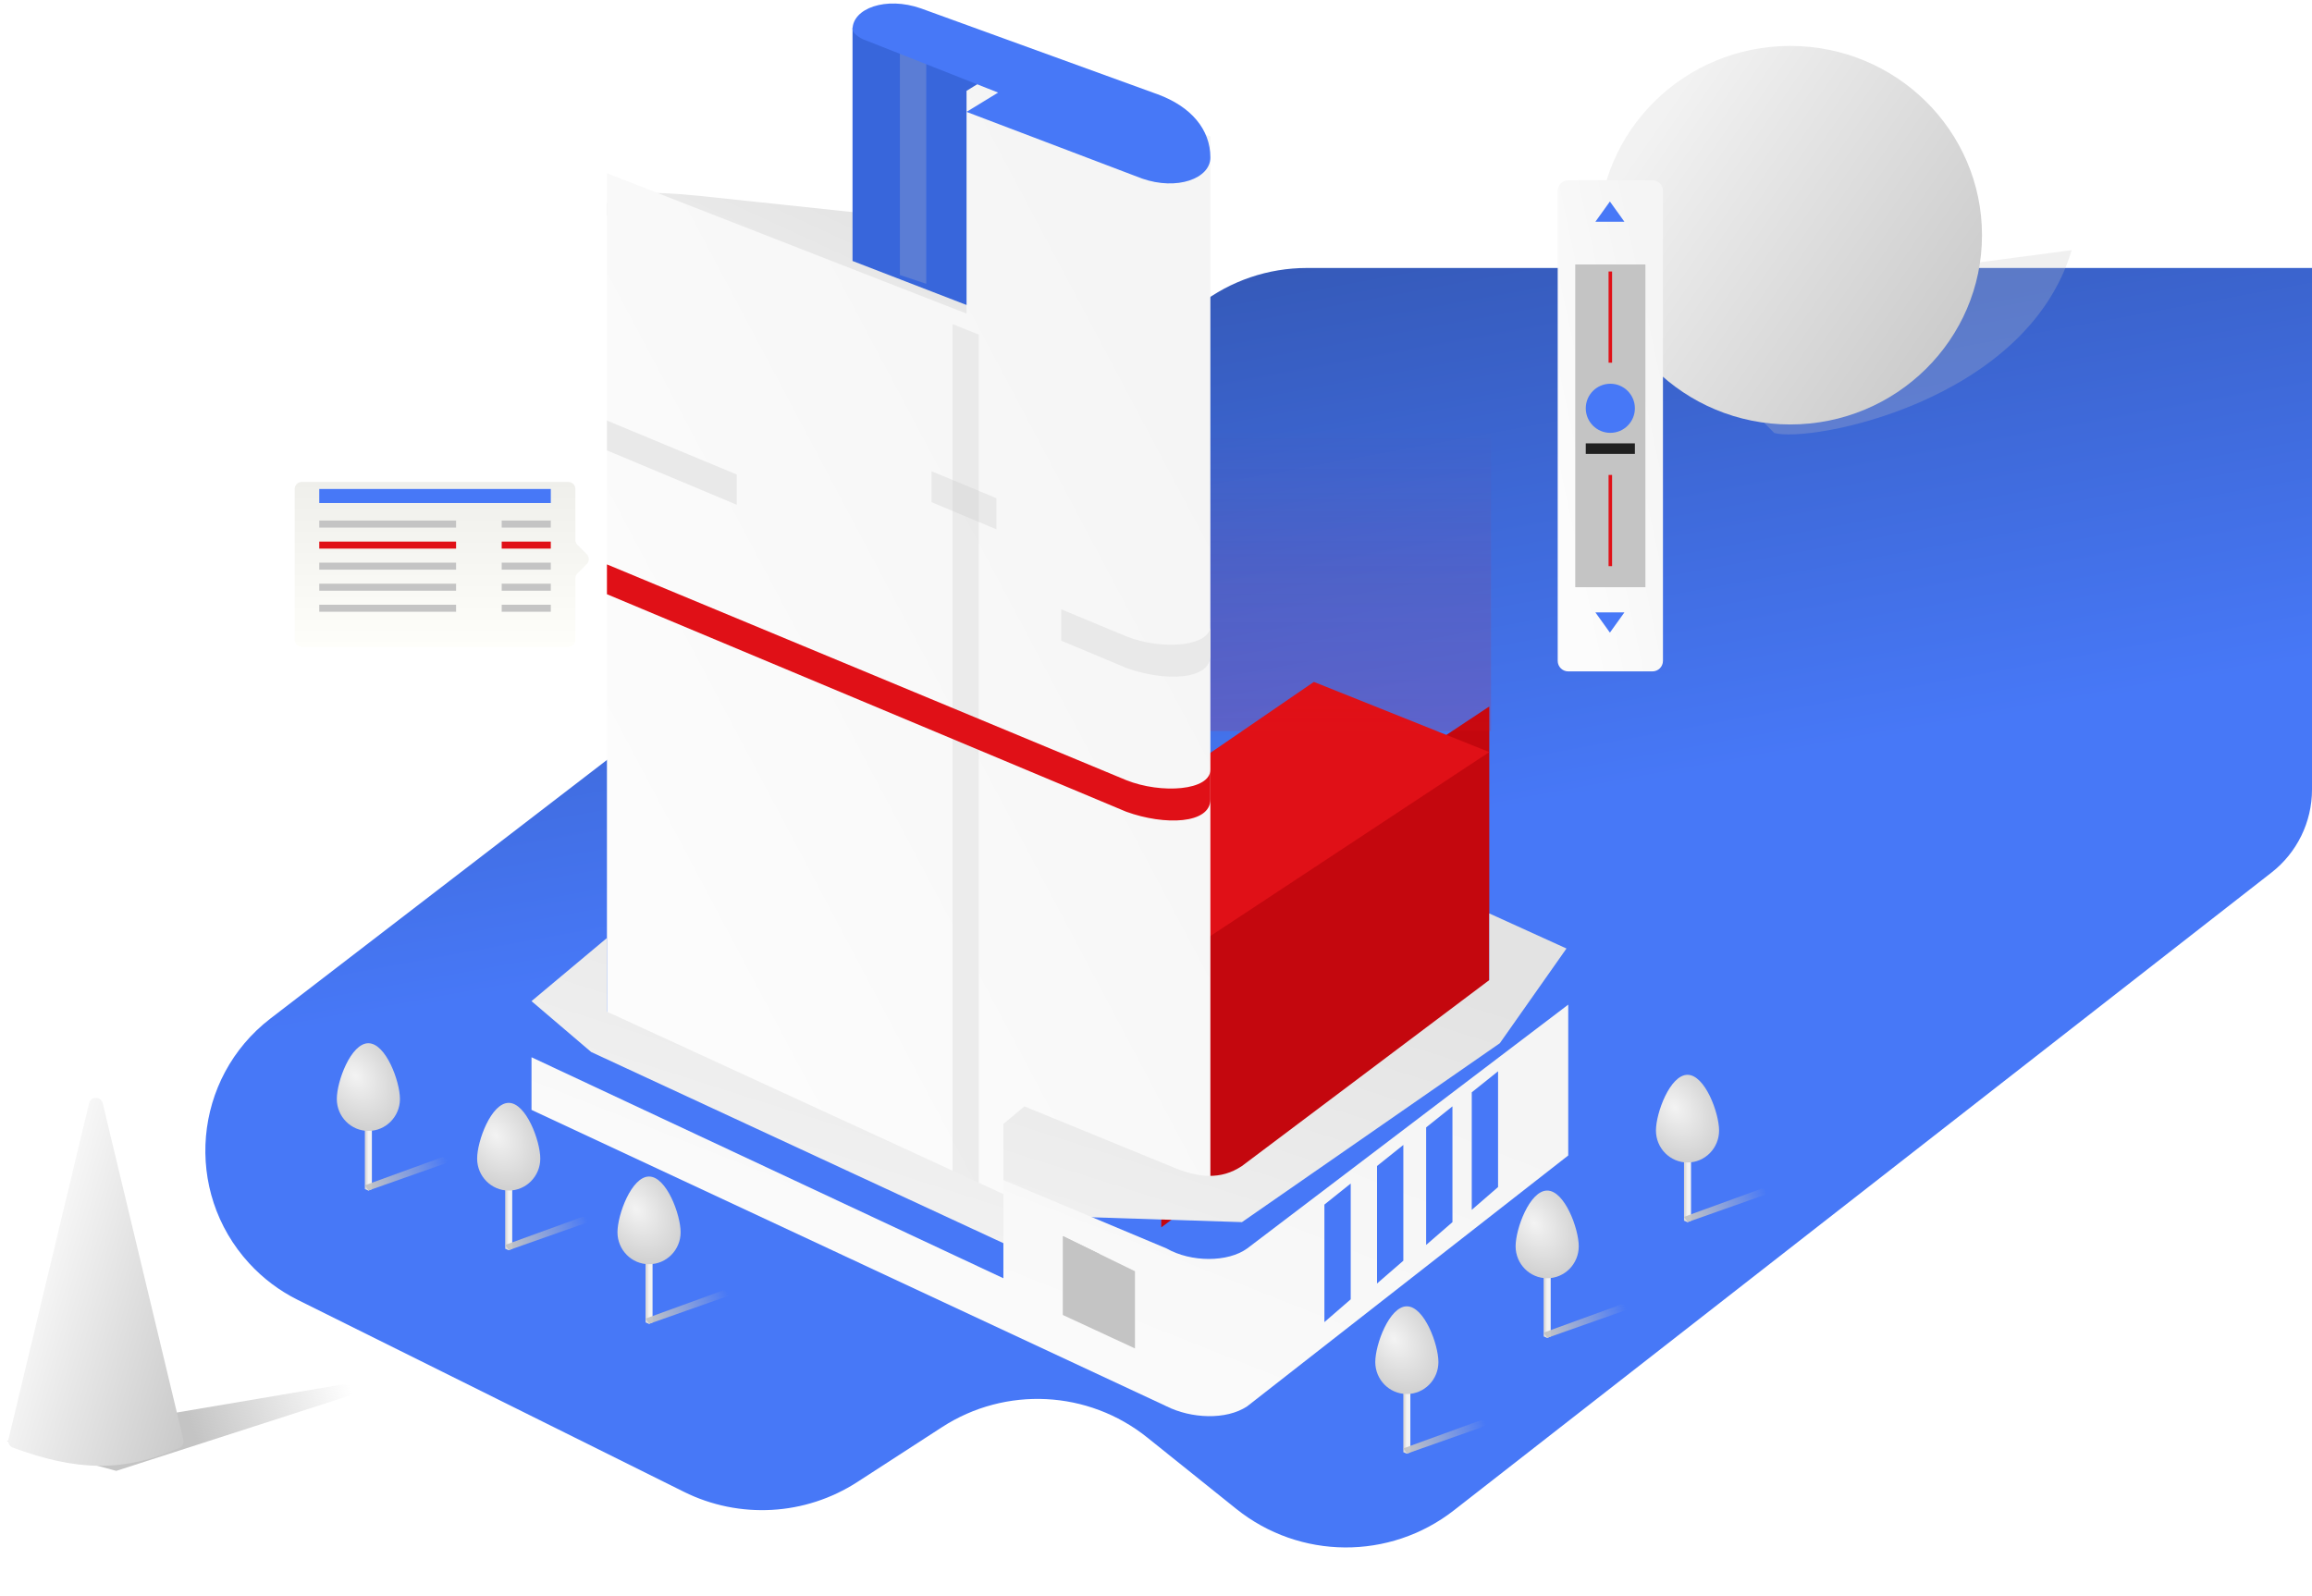 <svg width="659" height="455" viewBox="0 0 659 455" fill="none" xmlns="http://www.w3.org/2000/svg">
<path d="M194.946 425.276L84.904 370.579C79.674 367.98 74.969 364.44 71.023 360.135C52.191 339.59 55 307.324 77.098 290.342L342.026 86.748C350.763 80.033 361.474 76.393 372.493 76.393H659V225.089C659 234.331 654.74 243.058 647.453 248.743L414.414 430.553C396.138 444.812 370.459 444.639 352.376 430.136L326.999 409.784C310.185 396.299 286.622 395.106 268.532 406.824L244.385 422.466C229.559 432.07 210.765 433.138 194.946 425.276Z" fill="url(#paint0_linear)"/>
<g style="mix-blend-mode:multiply">
<path style="mix-blend-mode:multiply" d="M104 318.393H106V338.981L105 339.393L104 338.981V318.393Z" fill="url(#paint1_linear)"/>
<path style="mix-blend-mode:multiply" d="M114 313.283C114 318.314 109.971 322.393 105 322.393C100.029 322.393 96 318.314 96 313.283C96 308.251 100.029 297.393 105 297.393C109.971 297.393 114 308.251 114 313.283Z" fill="url(#paint2_radial)"/>
<g style="mix-blend-mode:darken" filter="url(#filter0_f)">
<path style="mix-blend-mode:darken" d="M130.5 330.393L105 339.393L104 337.893L126 329.893L130.5 330.393Z" fill="url(#paint3_linear)"/>
</g>
</g>
<g style="mix-blend-mode:multiply">
<path style="mix-blend-mode:multiply" d="M144 335.393H146V355.981L145 356.393L144 355.981V335.393Z" fill="url(#paint4_linear)"/>
<path style="mix-blend-mode:multiply" d="M154 330.283C154 335.314 149.971 339.393 145 339.393C140.029 339.393 136 335.314 136 330.283C136 325.251 140.029 314.393 145 314.393C149.971 314.393 154 325.251 154 330.283Z" fill="url(#paint5_radial)"/>
<g style="mix-blend-mode:darken" filter="url(#filter1_f)">
<path style="mix-blend-mode:darken" d="M170.5 347.393L145 356.393L144 354.893L166 346.893L170.5 347.393Z" fill="url(#paint6_linear)"/>
</g>
</g>
<g style="mix-blend-mode:multiply">
<path style="mix-blend-mode:multiply" d="M184 356.393H186V376.981L185 377.393L184 376.981V356.393Z" fill="url(#paint7_linear)"/>
<path style="mix-blend-mode:multiply" d="M194 351.283C194 356.314 189.971 360.393 185 360.393C180.029 360.393 176 356.314 176 351.283C176 346.251 180.029 335.393 185 335.393C189.971 335.393 194 346.251 194 351.283Z" fill="url(#paint8_radial)"/>
<g style="mix-blend-mode:darken" filter="url(#filter2_f)">
<path style="mix-blend-mode:darken" d="M210.5 368.393L185 377.393L184 375.893L206 367.893L210.5 368.393Z" fill="url(#paint9_linear)"/>
</g>
</g>
<g style="mix-blend-mode:multiply">
<path style="mix-blend-mode:multiply" d="M400 393.393H402V413.981L401 414.393L400 413.981V393.393Z" fill="url(#paint10_linear)"/>
<path style="mix-blend-mode:multiply" d="M410 388.283C410 393.314 405.971 397.393 401 397.393C396.029 397.393 392 393.314 392 388.283C392 383.251 396.029 372.393 401 372.393C405.971 372.393 410 383.251 410 388.283Z" fill="url(#paint11_radial)"/>
<g style="mix-blend-mode:darken" filter="url(#filter3_f)">
<path style="mix-blend-mode:darken" d="M426.5 405.393L401 414.393L400 412.893L422 404.893L426.5 405.393Z" fill="url(#paint12_linear)"/>
</g>
</g>
<g style="mix-blend-mode:multiply">
<path style="mix-blend-mode:multiply" d="M440 360.393H442V380.981L441 381.393L440 380.981V360.393Z" fill="url(#paint13_linear)"/>
<path style="mix-blend-mode:multiply" d="M450 355.283C450 360.314 445.971 364.393 441 364.393C436.029 364.393 432 360.314 432 355.283C432 350.251 436.029 339.393 441 339.393C445.971 339.393 450 350.251 450 355.283Z" fill="url(#paint14_radial)"/>
<g style="mix-blend-mode:darken" filter="url(#filter4_f)">
<path style="mix-blend-mode:darken" d="M466.5 372.393L441 381.393L440 379.893L462 371.893L466.5 372.393Z" fill="url(#paint15_linear)"/>
</g>
</g>
<g style="mix-blend-mode:multiply">
<path style="mix-blend-mode:multiply" d="M480 327.393H482V347.981L481 348.393L480 347.981V327.393Z" fill="url(#paint16_linear)"/>
<path style="mix-blend-mode:multiply" d="M490 322.283C490 327.314 485.971 331.393 481 331.393C476.029 331.393 472 327.314 472 322.283C472 317.251 476.029 306.393 481 306.393C485.971 306.393 490 317.251 490 322.283Z" fill="url(#paint17_radial)"/>
<g style="mix-blend-mode:darken" filter="url(#filter5_f)">
<path style="mix-blend-mode:darken" d="M506.5 339.393L481 348.393L480 346.893L502 338.893L506.5 339.393Z" fill="url(#paint18_linear)"/>
</g>
</g>
<g filter="url(#filter6_f)">
<path d="M106.223 395.729L33.132 419.302L2 410.864L97.489 394.693L106.223 395.729Z" fill="url(#paint19_linear)"/>
</g>
<path d="M51.175 412.723C35.011 419.862 21.587 419.279 3.644 412.665C2.702 412.318 2.175 411.317 2.409 410.34L25.387 314.505C25.878 312.46 28.787 312.46 29.277 314.505L52.283 410.458C52.505 411.383 52.045 412.339 51.175 412.723Z" fill="url(#paint20_linear)"/>
<g style="mix-blend-mode:multiply">
<g style="mix-blend-mode:multiply" opacity="0.5" filter="url(#filter7_f)">
<g style="mix-blend-mode:multiply" opacity="0.5">
<path d="M469.804 87.232L505.723 123.425C515.781 126.32 577.563 114.739 590.494 71.308L469.804 87.232Z" fill="#C4C4C4"/>
</g>
</g>
<path style="mix-blend-mode:multiply" d="M510.271 121.003C540.462 121.003 564.936 96.847 564.936 67.048C564.936 37.249 540.462 13.093 510.271 13.093C480.08 13.093 455.605 37.249 455.605 67.048C455.605 96.847 480.08 121.003 510.271 121.003Z" fill="url(#paint21_linear)"/>
</g>
<g filter="url(#filter8_i)">
<path d="M200 51.893L280 60.393V100.393L173 57.393V54.393C173 50.393 185 50.393 200 51.893Z" fill="url(#paint22_linear)"/>
</g>
<g filter="url(#filter9_d)">
<path d="M243 73.393L293.5 92.893V18.393L243 6.893V73.393Z" fill="#3866DB"/>
</g>
<g filter="url(#filter10_i)">
<path d="M424.5 208.393V286.893L358.5 336.393L331 356.893V270.393L424.5 208.393Z" fill="#C4070E"/>
</g>
<g filter="url(#filter11_di)">
<path d="M374.5 188.393L424.5 208.393L329 271.393L285.5 249.393L374.5 188.393Z" fill="#E01017"/>
</g>
<path opacity="0.2" d="M425 122.393H340V208.393H425V122.393Z" fill="url(#paint23_linear)"/>
<g filter="url(#filter12_i)">
<path d="M345 43.893V341.893C340 341.893 337.5 340.893 333 339.393L292 321.393L287 325.893V347.393L173 295.393V54.393L275.5 94.393V30.893L288.5 22.893L345 43.893Z" fill="url(#paint24_linear)"/>
</g>
<g style="mix-blend-mode:multiply" filter="url(#filter13_i)">
<g style="mix-blend-mode:multiply">
<path d="M345 185.893V177.393C345 183.393 331 184.393 321 180.393L302.5 172.705V181.643L321 189.393C332 193.393 345 192.893 345 185.893Z" fill="#E9E9E9"/>
</g>
<g style="mix-blend-mode:multiply">
<path d="M173 118.893V127.393L210 142.893V134.268L173 118.893Z" fill="#E9E9E9"/>
</g>
<g style="mix-blend-mode:multiply">
<path d="M284 141.018L265.5 133.33V142.143L284 149.893V141.018Z" fill="#E9E9E9"/>
</g>
</g>
<g style="mix-blend-mode:multiply" opacity="0.5" filter="url(#filter14_ii)">
<g style="mix-blend-mode:multiply" opacity="0.5">
<path d="M275 338.393V94.393L267.5 91.393V334.893L275 338.393Z" fill="#C4C4C4"/>
</g>
</g>
<g style="mix-blend-mode:multiply" opacity="0.5" filter="url(#filter15_ii)">
<g style="mix-blend-mode:multiply" opacity="0.5">
<path d="M260 79.893V14.393L252.5 11.393V77.393L260 79.893Z" fill="#C4C4C4"/>
</g>
</g>
<g filter="url(#filter16_d)">
<path d="M325.5 49.893L275.5 30.893L284.5 25.393L246.5 10.393C245 9.893 243 8.393 243 7.393C243 1.393 252.5 -2.107 262.5 1.393L330 25.893C339.5 29.393 345 35.893 345 43.893C345 49.893 335.5 53.393 325.5 49.893Z" fill="#4778F7"/>
</g>
<g filter="url(#filter17_i)">
<path d="M151.5 289.393L168.5 303.893L286 358.393L292 350.393L354 352.393L427.5 301.393L446.5 274.393L424.5 264.393V283.393L354 336.393C348 340.393 341.5 339.893 333.5 336.393L292 319.393L286 324.393V344.393L173 292.393V271.393L151.5 289.393Z" fill="url(#paint25_linear)"/>
</g>
<g filter="url(#filter18_ddi)">
<path d="M355.5 388.893L447 317.393V274.393L355.5 343.893C350 347.893 339.5 347.893 332.5 343.893L286 324.393V352.393L151.5 289.393V304.393L332.5 388.893C339.5 392.393 349.5 392.893 355.5 388.893Z" fill="url(#paint26_linear)"/>
</g>
<g style="mix-blend-mode:multiply">
<g style="mix-blend-mode:multiply">
<path d="M303 352.393V374.893L323.5 384.393V362.393L303 352.393Z" fill="#C4C4C4"/>
</g>
</g>
<g style="mix-blend-mode:multiply">
<g style="mix-blend-mode:multiply">
<path d="M303 352.393V374.893L313.25 366.393V357.393L303 352.393Z" fill="#C4C4C4"/>
</g>
</g>
<g style="mix-blend-mode:multiply" filter="url(#filter19_ii)">
<g style="mix-blend-mode:multiply">
<path d="M380 369.393V336.393L372.5 342.393V375.893L380 369.393Z" fill="#4778F7"/>
</g>
</g>
<g style="mix-blend-mode:multiply" filter="url(#filter20_ii)">
<g style="mix-blend-mode:multiply">
<path d="M395 358.393V325.393L387.5 331.393V364.893L395 358.393Z" fill="#4778F7"/>
</g>
</g>
<g style="mix-blend-mode:multiply" filter="url(#filter21_ii)">
<g style="mix-blend-mode:multiply">
<path d="M409 347.393V314.393L401.5 320.393V353.893L409 347.393Z" fill="#4778F7"/>
</g>
</g>
<g style="mix-blend-mode:multiply" filter="url(#filter22_ii)">
<g style="mix-blend-mode:multiply">
<path d="M422 337.393V304.393L414.5 310.393V343.893L422 337.393Z" fill="#4778F7"/>
</g>
</g>
<g style="mix-blend-mode:multiply" filter="url(#filter23_di)">
<g style="mix-blend-mode:multiply">
<path d="M345 225.893V217.393C345 223.393 331 224.393 321 220.393L173 158.893V167.393L321 229.393C332 233.393 345 232.893 345 225.893Z" fill="#E01017"/>
</g>
</g>
<g filter="url(#filter24_dd)">
<path fill-rule="evenodd" clip-rule="evenodd" d="M164 134.393C164 133.288 163.105 132.393 162 132.393H86C84.895 132.393 84 133.288 84 134.393V177.393C84 178.498 84.895 179.393 86 179.393H162C163.105 179.393 164 178.498 164 177.393V159.878C164 159.348 164.211 158.839 164.586 158.464L167.243 155.807C168.024 155.026 168.024 153.76 167.243 152.979L164.586 150.322C164.211 149.947 164 149.438 164 148.908V134.393Z" fill="url(#paint27_linear)"/>
</g>
<path d="M157 139.393H91V143.393H157V139.393Z" fill="#4778F7"/>
<path d="M130 148.393H91V150.393H130V148.393Z" fill="#C4C4C4"/>
<path d="M130 154.393H91V156.393H130V154.393Z" fill="#E01017"/>
<path d="M130 160.393H91V162.393H130V160.393Z" fill="#C4C4C4"/>
<path d="M130 166.393H91V168.393H130V166.393Z" fill="#C4C4C4"/>
<path d="M130 172.393H91V174.393H130V172.393Z" fill="#C4C4C4"/>
<path d="M157 148.393H143V150.393H157V148.393Z" fill="#C4C4C4"/>
<path d="M157 154.393H143V156.393H157V154.393Z" fill="#E01017"/>
<path d="M157 160.393H143V162.393H157V160.393Z" fill="#C4C4C4"/>
<path d="M157 166.393H143V168.393H157V166.393Z" fill="#C4C4C4"/>
<path d="M157 172.393H143V174.393H157V172.393Z" fill="#C4C4C4"/>
<g filter="url(#filter25_dd)">
<path d="M471 47.393H447C445.343 47.393 444 48.736 444 50.393V184.393C444 186.05 445.343 187.393 447 187.393H471C472.657 187.393 474 186.05 474 184.393V50.393C474 48.736 472.657 47.393 471 47.393Z" fill="url(#paint28_linear)"/>
</g>
<g filter="url(#filter26_i)">
<path d="M469 73.393H449V165.393H469V73.393Z" fill="#C4C4C4"/>
</g>
<path d="M458.879 57.443L454.744 63.208H463.013L458.879 57.443Z" fill="#4778F7"/>
<path d="M458.879 180.343L463.013 174.578H454.744L458.879 180.343Z" fill="#4778F7"/>
<path d="M459 161.393V135.393M459 77.393V103.393V77.393Z" stroke="url(#paint29_linear)"/>
<path d="M459 123.393C462.866 123.393 466 120.259 466 116.393C466 112.527 462.866 109.393 459 109.393C455.134 109.393 452 112.527 452 116.393C452 120.259 455.134 123.393 459 123.393Z" fill="#4778F7"/>
<path d="M466 126.393H452V129.393H466V126.393Z" fill="#202020"/>
<defs>
<filter id="filter0_f" x="102" y="327.893" width="30.5" height="13.5" filterUnits="userSpaceOnUse" color-interpolation-filters="sRGB">
<feFlood flood-opacity="0" result="BackgroundImageFix"/>
<feBlend mode="normal" in="SourceGraphic" in2="BackgroundImageFix" result="shape"/>
<feGaussianBlur stdDeviation="1" result="effect1_foregroundBlur"/>
</filter>
<filter id="filter1_f" x="142" y="344.893" width="30.5" height="13.5" filterUnits="userSpaceOnUse" color-interpolation-filters="sRGB">
<feFlood flood-opacity="0" result="BackgroundImageFix"/>
<feBlend mode="normal" in="SourceGraphic" in2="BackgroundImageFix" result="shape"/>
<feGaussianBlur stdDeviation="1" result="effect1_foregroundBlur"/>
</filter>
<filter id="filter2_f" x="182" y="365.893" width="30.5" height="13.5" filterUnits="userSpaceOnUse" color-interpolation-filters="sRGB">
<feFlood flood-opacity="0" result="BackgroundImageFix"/>
<feBlend mode="normal" in="SourceGraphic" in2="BackgroundImageFix" result="shape"/>
<feGaussianBlur stdDeviation="1" result="effect1_foregroundBlur"/>
</filter>
<filter id="filter3_f" x="398" y="402.893" width="30.5" height="13.5" filterUnits="userSpaceOnUse" color-interpolation-filters="sRGB">
<feFlood flood-opacity="0" result="BackgroundImageFix"/>
<feBlend mode="normal" in="SourceGraphic" in2="BackgroundImageFix" result="shape"/>
<feGaussianBlur stdDeviation="1" result="effect1_foregroundBlur"/>
</filter>
<filter id="filter4_f" x="438" y="369.893" width="30.5" height="13.5" filterUnits="userSpaceOnUse" color-interpolation-filters="sRGB">
<feFlood flood-opacity="0" result="BackgroundImageFix"/>
<feBlend mode="normal" in="SourceGraphic" in2="BackgroundImageFix" result="shape"/>
<feGaussianBlur stdDeviation="1" result="effect1_foregroundBlur"/>
</filter>
<filter id="filter5_f" x="478" y="336.893" width="30.5" height="13.5" filterUnits="userSpaceOnUse" color-interpolation-filters="sRGB">
<feFlood flood-opacity="0" result="BackgroundImageFix"/>
<feBlend mode="normal" in="SourceGraphic" in2="BackgroundImageFix" result="shape"/>
<feGaussianBlur stdDeviation="1" result="effect1_foregroundBlur"/>
</filter>
<filter id="filter6_f" x="0" y="392.693" width="108.223" height="28.609" filterUnits="userSpaceOnUse" color-interpolation-filters="sRGB">
<feFlood flood-opacity="0" result="BackgroundImageFix"/>
<feBlend mode="normal" in="SourceGraphic" in2="BackgroundImageFix" result="shape"/>
<feGaussianBlur stdDeviation="1" result="effect1_foregroundBlur"/>
</filter>
<filter id="filter7_f" x="465.804" y="67.308" width="128.69" height="60.536" filterUnits="userSpaceOnUse" color-interpolation-filters="sRGB">
<feFlood flood-opacity="0" result="BackgroundImageFix"/>
<feBlend mode="normal" in="SourceGraphic" in2="BackgroundImageFix" result="shape"/>
<feGaussianBlur stdDeviation="2" result="effect1_foregroundBlur"/>
</filter>
<filter id="filter8_i" x="173" y="50.97" width="107" height="50.423" filterUnits="userSpaceOnUse" color-interpolation-filters="sRGB">
<feFlood flood-opacity="0" result="BackgroundImageFix"/>
<feBlend mode="normal" in="SourceGraphic" in2="BackgroundImageFix" result="shape"/>
<feColorMatrix in="SourceAlpha" type="matrix" values="0 0 0 0 0 0 0 0 0 0 0 0 0 0 0 0 0 0 127 0" result="hardAlpha"/>
<feOffset dy="4"/>
<feGaussianBlur stdDeviation="0.5"/>
<feComposite in2="hardAlpha" operator="arithmetic" k2="-1" k3="1"/>
<feColorMatrix type="matrix" values="0 0 0 0 0 0 0 0 0 0 0 0 0 0 0 0 0 0 0.1 0"/>
<feBlend mode="normal" in2="shape" result="effect1_innerShadow"/>
</filter>
<filter id="filter9_d" x="241" y="5.893" width="54.5" height="90" filterUnits="userSpaceOnUse" color-interpolation-filters="sRGB">
<feFlood flood-opacity="0" result="BackgroundImageFix"/>
<feColorMatrix in="SourceAlpha" type="matrix" values="0 0 0 0 0 0 0 0 0 0 0 0 0 0 0 0 0 0 127 0"/>
<feOffset dy="1"/>
<feGaussianBlur stdDeviation="1"/>
<feColorMatrix type="matrix" values="0 0 0 0 0 0 0 0 0 0 0 0 0 0 0 0 0 0 0.25 0"/>
<feBlend mode="normal" in2="BackgroundImageFix" result="effect1_dropShadow"/>
<feBlend mode="normal" in="SourceGraphic" in2="effect1_dropShadow" result="shape"/>
</filter>
<filter id="filter10_i" x="331" y="205.393" width="93.5" height="151.5" filterUnits="userSpaceOnUse" color-interpolation-filters="sRGB">
<feFlood flood-opacity="0" result="BackgroundImageFix"/>
<feBlend mode="normal" in="SourceGraphic" in2="BackgroundImageFix" result="shape"/>
<feColorMatrix in="SourceAlpha" type="matrix" values="0 0 0 0 0 0 0 0 0 0 0 0 0 0 0 0 0 0 127 0" result="hardAlpha"/>
<feOffset dy="-7"/>
<feGaussianBlur stdDeviation="1.5"/>
<feComposite in2="hardAlpha" operator="arithmetic" k2="-1" k3="1"/>
<feColorMatrix type="matrix" values="0 0 0 0 0 0 0 0 0 0 0 0 0 0 0 0 0 0 0.25 0"/>
<feBlend mode="normal" in2="shape" result="effect1_innerShadow"/>
</filter>
<filter id="filter11_di" x="283.5" y="187.393" width="143" height="87" filterUnits="userSpaceOnUse" color-interpolation-filters="sRGB">
<feFlood flood-opacity="0" result="BackgroundImageFix"/>
<feColorMatrix in="SourceAlpha" type="matrix" values="0 0 0 0 0 0 0 0 0 0 0 0 0 0 0 0 0 0 127 0"/>
<feOffset dy="1"/>
<feGaussianBlur stdDeviation="1"/>
<feColorMatrix type="matrix" values="0 0 0 0 0 0 0 0 0 0 0 0 0 0 0 0 0 0 0.25 0"/>
<feBlend mode="normal" in2="BackgroundImageFix" result="effect1_dropShadow"/>
<feBlend mode="normal" in="SourceGraphic" in2="effect1_dropShadow" result="shape"/>
<feColorMatrix in="SourceAlpha" type="matrix" values="0 0 0 0 0 0 0 0 0 0 0 0 0 0 0 0 0 0 127 0" result="hardAlpha"/>
<feOffset dy="5"/>
<feGaussianBlur stdDeviation="0.5"/>
<feComposite in2="hardAlpha" operator="arithmetic" k2="-1" k3="1"/>
<feColorMatrix type="matrix" values="0 0 0 0 0 0 0 0 0 0 0 0 0 0 0 0 0 0 0.25 0"/>
<feBlend mode="normal" in2="shape" result="effect2_innerShadow"/>
</filter>
<filter id="filter12_i" x="173" y="19.893" width="172" height="327.5" filterUnits="userSpaceOnUse" color-interpolation-filters="sRGB">
<feFlood flood-opacity="0" result="BackgroundImageFix"/>
<feBlend mode="normal" in="SourceGraphic" in2="BackgroundImageFix" result="shape"/>
<feColorMatrix in="SourceAlpha" type="matrix" values="0 0 0 0 0 0 0 0 0 0 0 0 0 0 0 0 0 0 127 0" result="hardAlpha"/>
<feOffset dy="-5"/>
<feGaussianBlur stdDeviation="1.5"/>
<feComposite in2="hardAlpha" operator="arithmetic" k2="-1" k3="1"/>
<feColorMatrix type="matrix" values="0 0 0 0 0 0 0 0 0 0 0 0 0 0 0 0 0 0 0.25 0"/>
<feBlend mode="normal" in2="shape" result="effect1_innerShadow"/>
</filter>
<filter id="filter13_i" x="173" y="118.893" width="172" height="74.013" filterUnits="userSpaceOnUse" color-interpolation-filters="sRGB">
<feFlood flood-opacity="0" result="BackgroundImageFix"/>
<feBlend mode="normal" in="SourceGraphic" in2="BackgroundImageFix" result="shape"/>
<feColorMatrix in="SourceAlpha" type="matrix" values="0 0 0 0 0 0 0 0 0 0 0 0 0 0 0 0 0 0 127 0" result="hardAlpha"/>
<feOffset dy="1"/>
<feGaussianBlur stdDeviation="1"/>
<feComposite in2="hardAlpha" operator="arithmetic" k2="-1" k3="1"/>
<feColorMatrix type="matrix" values="0 0 0 0 0 0 0 0 0 0 0 0 0 0 0 0 0 0 0.25 0"/>
<feBlend mode="normal" in2="shape" result="effect1_innerShadow"/>
</filter>
<filter id="filter14_ii" x="267.5" y="91.393" width="9.5" height="248" filterUnits="userSpaceOnUse" color-interpolation-filters="sRGB">
<feFlood flood-opacity="0" result="BackgroundImageFix"/>
<feBlend mode="normal" in="SourceGraphic" in2="BackgroundImageFix" result="shape"/>
<feColorMatrix in="SourceAlpha" type="matrix" values="0 0 0 0 0 0 0 0 0 0 0 0 0 0 0 0 0 0 127 0" result="hardAlpha"/>
<feOffset dx="1" dy="1"/>
<feGaussianBlur stdDeviation="0.5"/>
<feComposite in2="hardAlpha" operator="arithmetic" k2="-1" k3="1"/>
<feColorMatrix type="matrix" values="0 0 0 0 0 0 0 0 0 0 0 0 0 0 0 0 0 0 0.25 0"/>
<feBlend mode="normal" in2="shape" result="effect1_innerShadow"/>
<feColorMatrix in="SourceAlpha" type="matrix" values="0 0 0 0 0 0 0 0 0 0 0 0 0 0 0 0 0 0 127 0" result="hardAlpha"/>
<feOffset dx="3"/>
<feGaussianBlur stdDeviation="1"/>
<feComposite in2="hardAlpha" operator="arithmetic" k2="-1" k3="1"/>
<feColorMatrix type="matrix" values="0 0 0 0 0 0 0 0 0 0 0 0 0 0 0 0 0 0 0.25 0"/>
<feBlend mode="normal" in2="effect1_innerShadow" result="effect2_innerShadow"/>
</filter>
<filter id="filter15_ii" x="252.5" y="11.393" width="9.5" height="69.5" filterUnits="userSpaceOnUse" color-interpolation-filters="sRGB">
<feFlood flood-opacity="0" result="BackgroundImageFix"/>
<feBlend mode="normal" in="SourceGraphic" in2="BackgroundImageFix" result="shape"/>
<feColorMatrix in="SourceAlpha" type="matrix" values="0 0 0 0 0 0 0 0 0 0 0 0 0 0 0 0 0 0 127 0" result="hardAlpha"/>
<feOffset dx="1" dy="1"/>
<feGaussianBlur stdDeviation="0.5"/>
<feComposite in2="hardAlpha" operator="arithmetic" k2="-1" k3="1"/>
<feColorMatrix type="matrix" values="0 0 0 0 0 0 0 0 0 0 0 0 0 0 0 0 0 0 0.25 0"/>
<feBlend mode="normal" in2="shape" result="effect1_innerShadow"/>
<feColorMatrix in="SourceAlpha" type="matrix" values="0 0 0 0 0 0 0 0 0 0 0 0 0 0 0 0 0 0 127 0" result="hardAlpha"/>
<feOffset dx="3"/>
<feGaussianBlur stdDeviation="1"/>
<feComposite in2="hardAlpha" operator="arithmetic" k2="-1" k3="1"/>
<feColorMatrix type="matrix" values="0 0 0 0 0 0 0 0 0 0 0 0 0 0 0 0 0 0 0.25 0"/>
<feBlend mode="normal" in2="effect1_innerShadow" result="effect2_innerShadow"/>
</filter>
<filter id="filter16_d" x="242" y="0" width="104" height="53.286" filterUnits="userSpaceOnUse" color-interpolation-filters="sRGB">
<feFlood flood-opacity="0" result="BackgroundImageFix"/>
<feColorMatrix in="SourceAlpha" type="matrix" values="0 0 0 0 0 0 0 0 0 0 0 0 0 0 0 0 0 0 127 0"/>
<feOffset dy="1"/>
<feGaussianBlur stdDeviation="0.5"/>
<feColorMatrix type="matrix" values="0 0 0 0 0 0 0 0 0 0 0 0 0 0 0 0 0 0 0.25 0"/>
<feBlend mode="normal" in2="BackgroundImageFix" result="effect1_dropShadow"/>
<feBlend mode="normal" in="SourceGraphic" in2="effect1_dropShadow" result="shape"/>
</filter>
<filter id="filter17_i" x="151.5" y="260.393" width="295" height="98" filterUnits="userSpaceOnUse" color-interpolation-filters="sRGB">
<feFlood flood-opacity="0" result="BackgroundImageFix"/>
<feBlend mode="normal" in="SourceGraphic" in2="BackgroundImageFix" result="shape"/>
<feColorMatrix in="SourceAlpha" type="matrix" values="0 0 0 0 0 0 0 0 0 0 0 0 0 0 0 0 0 0 127 0" result="hardAlpha"/>
<feOffset dy="-4"/>
<feGaussianBlur stdDeviation="2"/>
<feComposite in2="hardAlpha" operator="arithmetic" k2="-1" k3="1"/>
<feColorMatrix type="matrix" values="0 0 0 0 0 0 0 0 0 0 0 0 0 0 0 0 0 0 0.25 0"/>
<feBlend mode="normal" in2="shape" result="effect1_innerShadow"/>
</filter>
<filter id="filter18_ddi" x="136.5" y="269.393" width="325.5" height="147.316" filterUnits="userSpaceOnUse" color-interpolation-filters="sRGB">
<feFlood flood-opacity="0" result="BackgroundImageFix"/>
<feColorMatrix in="SourceAlpha" type="matrix" values="0 0 0 0 0 0 0 0 0 0 0 0 0 0 0 0 0 0 127 0"/>
<feOffset dy="10"/>
<feGaussianBlur stdDeviation="7.5"/>
<feColorMatrix type="matrix" values="0 0 0 0 0 0 0 0 0 0 0 0 0 0 0 0 0 0 0.25 0"/>
<feBlend mode="normal" in2="BackgroundImageFix" result="effect1_dropShadow"/>
<feColorMatrix in="SourceAlpha" type="matrix" values="0 0 0 0 0 0 0 0 0 0 0 0 0 0 0 0 0 0 127 0"/>
<feOffset dy="1"/>
<feGaussianBlur stdDeviation="1"/>
<feColorMatrix type="matrix" values="0 0 0 0 0 0 0 0 0 0 0 0 0 0 0 0 0 0 0.25 0"/>
<feBlend mode="normal" in2="effect1_dropShadow" result="effect2_dropShadow"/>
<feBlend mode="normal" in="SourceGraphic" in2="effect2_dropShadow" result="shape"/>
<feColorMatrix in="SourceAlpha" type="matrix" values="0 0 0 0 0 0 0 0 0 0 0 0 0 0 0 0 0 0 127 0" result="hardAlpha"/>
<feOffset dy="1"/>
<feGaussianBlur stdDeviation="0.5"/>
<feComposite in2="hardAlpha" operator="arithmetic" k2="-1" k3="1"/>
<feColorMatrix type="matrix" values="0 0 0 0 0 0 0 0 0 0 0 0 0 0 0 0 0 0 0.2 0"/>
<feBlend mode="normal" in2="shape" result="effect3_innerShadow"/>
</filter>
<filter id="filter19_ii" x="372.5" y="336.393" width="9.5" height="40.5" filterUnits="userSpaceOnUse" color-interpolation-filters="sRGB">
<feFlood flood-opacity="0" result="BackgroundImageFix"/>
<feBlend mode="normal" in="SourceGraphic" in2="BackgroundImageFix" result="shape"/>
<feColorMatrix in="SourceAlpha" type="matrix" values="0 0 0 0 0 0 0 0 0 0 0 0 0 0 0 0 0 0 127 0" result="hardAlpha"/>
<feOffset dx="2" dy="1"/>
<feGaussianBlur stdDeviation="2"/>
<feComposite in2="hardAlpha" operator="arithmetic" k2="-1" k3="1"/>
<feColorMatrix type="matrix" values="0 0 0 0 0 0 0 0 0 0 0 0 0 0 0 0 0 0 0.25 0"/>
<feBlend mode="normal" in2="shape" result="effect1_innerShadow"/>
<feColorMatrix in="SourceAlpha" type="matrix" values="0 0 0 0 0 0 0 0 0 0 0 0 0 0 0 0 0 0 127 0" result="hardAlpha"/>
<feOffset dx="3"/>
<feGaussianBlur stdDeviation="1"/>
<feComposite in2="hardAlpha" operator="arithmetic" k2="-1" k3="1"/>
<feColorMatrix type="matrix" values="0 0 0 0 0 0 0 0 0 0 0 0 0 0 0 0 0 0 0.25 0"/>
<feBlend mode="normal" in2="effect1_innerShadow" result="effect2_innerShadow"/>
</filter>
<filter id="filter20_ii" x="387.5" y="325.393" width="9.5" height="40.5" filterUnits="userSpaceOnUse" color-interpolation-filters="sRGB">
<feFlood flood-opacity="0" result="BackgroundImageFix"/>
<feBlend mode="normal" in="SourceGraphic" in2="BackgroundImageFix" result="shape"/>
<feColorMatrix in="SourceAlpha" type="matrix" values="0 0 0 0 0 0 0 0 0 0 0 0 0 0 0 0 0 0 127 0" result="hardAlpha"/>
<feOffset dx="2" dy="1"/>
<feGaussianBlur stdDeviation="2"/>
<feComposite in2="hardAlpha" operator="arithmetic" k2="-1" k3="1"/>
<feColorMatrix type="matrix" values="0 0 0 0 0 0 0 0 0 0 0 0 0 0 0 0 0 0 0.25 0"/>
<feBlend mode="normal" in2="shape" result="effect1_innerShadow"/>
<feColorMatrix in="SourceAlpha" type="matrix" values="0 0 0 0 0 0 0 0 0 0 0 0 0 0 0 0 0 0 127 0" result="hardAlpha"/>
<feOffset dx="3"/>
<feGaussianBlur stdDeviation="1"/>
<feComposite in2="hardAlpha" operator="arithmetic" k2="-1" k3="1"/>
<feColorMatrix type="matrix" values="0 0 0 0 0 0 0 0 0 0 0 0 0 0 0 0 0 0 0.25 0"/>
<feBlend mode="normal" in2="effect1_innerShadow" result="effect2_innerShadow"/>
</filter>
<filter id="filter21_ii" x="401.5" y="314.393" width="9.5" height="40.5" filterUnits="userSpaceOnUse" color-interpolation-filters="sRGB">
<feFlood flood-opacity="0" result="BackgroundImageFix"/>
<feBlend mode="normal" in="SourceGraphic" in2="BackgroundImageFix" result="shape"/>
<feColorMatrix in="SourceAlpha" type="matrix" values="0 0 0 0 0 0 0 0 0 0 0 0 0 0 0 0 0 0 127 0" result="hardAlpha"/>
<feOffset dx="2" dy="1"/>
<feGaussianBlur stdDeviation="2"/>
<feComposite in2="hardAlpha" operator="arithmetic" k2="-1" k3="1"/>
<feColorMatrix type="matrix" values="0 0 0 0 0 0 0 0 0 0 0 0 0 0 0 0 0 0 0.25 0"/>
<feBlend mode="normal" in2="shape" result="effect1_innerShadow"/>
<feColorMatrix in="SourceAlpha" type="matrix" values="0 0 0 0 0 0 0 0 0 0 0 0 0 0 0 0 0 0 127 0" result="hardAlpha"/>
<feOffset dx="3"/>
<feGaussianBlur stdDeviation="1"/>
<feComposite in2="hardAlpha" operator="arithmetic" k2="-1" k3="1"/>
<feColorMatrix type="matrix" values="0 0 0 0 0 0 0 0 0 0 0 0 0 0 0 0 0 0 0.25 0"/>
<feBlend mode="normal" in2="effect1_innerShadow" result="effect2_innerShadow"/>
</filter>
<filter id="filter22_ii" x="414.5" y="304.393" width="9.5" height="40.5" filterUnits="userSpaceOnUse" color-interpolation-filters="sRGB">
<feFlood flood-opacity="0" result="BackgroundImageFix"/>
<feBlend mode="normal" in="SourceGraphic" in2="BackgroundImageFix" result="shape"/>
<feColorMatrix in="SourceAlpha" type="matrix" values="0 0 0 0 0 0 0 0 0 0 0 0 0 0 0 0 0 0 127 0" result="hardAlpha"/>
<feOffset dx="2" dy="1"/>
<feGaussianBlur stdDeviation="2"/>
<feComposite in2="hardAlpha" operator="arithmetic" k2="-1" k3="1"/>
<feColorMatrix type="matrix" values="0 0 0 0 0 0 0 0 0 0 0 0 0 0 0 0 0 0 0.25 0"/>
<feBlend mode="normal" in2="shape" result="effect1_innerShadow"/>
<feColorMatrix in="SourceAlpha" type="matrix" values="0 0 0 0 0 0 0 0 0 0 0 0 0 0 0 0 0 0 127 0" result="hardAlpha"/>
<feOffset dx="3"/>
<feGaussianBlur stdDeviation="1"/>
<feComposite in2="hardAlpha" operator="arithmetic" k2="-1" k3="1"/>
<feColorMatrix type="matrix" values="0 0 0 0 0 0 0 0 0 0 0 0 0 0 0 0 0 0 0.25 0"/>
<feBlend mode="normal" in2="effect1_innerShadow" result="effect2_innerShadow"/>
</filter>
<filter id="filter23_di" x="163" y="149.893" width="192" height="93.013" filterUnits="userSpaceOnUse" color-interpolation-filters="sRGB">
<feFlood flood-opacity="0" result="BackgroundImageFix"/>
<feColorMatrix in="SourceAlpha" type="matrix" values="0 0 0 0 0 0 0 0 0 0 0 0 0 0 0 0 0 0 127 0"/>
<feOffset dy="1"/>
<feGaussianBlur stdDeviation="5"/>
<feColorMatrix type="matrix" values="0 0 0 0 0.769 0 0 0 0 0.028 0 0 0 0 0.053 0 0 0 0.2 0"/>
<feBlend mode="normal" in2="BackgroundImageFix" result="effect1_dropShadow"/>
<feBlend mode="normal" in="SourceGraphic" in2="effect1_dropShadow" result="shape"/>
<feColorMatrix in="SourceAlpha" type="matrix" values="0 0 0 0 0 0 0 0 0 0 0 0 0 0 0 0 0 0 127 0" result="hardAlpha"/>
<feOffset dy="1"/>
<feGaussianBlur stdDeviation="1"/>
<feComposite in2="hardAlpha" operator="arithmetic" k2="-1" k3="1"/>
<feColorMatrix type="matrix" values="0 0 0 0 0 0 0 0 0 0 0 0 0 0 0 0 0 0 0.25 0"/>
<feBlend mode="normal" in2="shape" result="effect2_innerShadow"/>
</filter>
<filter id="filter24_dd" x="74" y="123.393" width="103.829" height="67" filterUnits="userSpaceOnUse" color-interpolation-filters="sRGB">
<feFlood flood-opacity="0" result="BackgroundImageFix"/>
<feColorMatrix in="SourceAlpha" type="matrix" values="0 0 0 0 0 0 0 0 0 0 0 0 0 0 0 0 0 0 127 0"/>
<feOffset dy="4"/>
<feGaussianBlur stdDeviation="2"/>
<feColorMatrix type="matrix" values="0 0 0 0 0.878 0 0 0 0 0.063 0 0 0 0 0.09 0 0 0 0.1 0"/>
<feBlend mode="normal" in2="BackgroundImageFix" result="effect1_dropShadow"/>
<feColorMatrix in="SourceAlpha" type="matrix" values="0 0 0 0 0 0 0 0 0 0 0 0 0 0 0 0 0 0 127 0"/>
<feOffset dy="1"/>
<feGaussianBlur stdDeviation="5"/>
<feColorMatrix type="matrix" values="0 0 0 0 0.278 0 0 0 0 0.471 0 0 0 0 0.969 0 0 0 0.15 0"/>
<feBlend mode="normal" in2="effect1_dropShadow" result="effect2_dropShadow"/>
<feBlend mode="normal" in="SourceGraphic" in2="effect2_dropShadow" result="shape"/>
</filter>
<filter id="filter25_dd" x="434" y="40.393" width="50" height="160" filterUnits="userSpaceOnUse" color-interpolation-filters="sRGB">
<feFlood flood-opacity="0" result="BackgroundImageFix"/>
<feColorMatrix in="SourceAlpha" type="matrix" values="0 0 0 0 0 0 0 0 0 0 0 0 0 0 0 0 0 0 127 0"/>
<feOffset dy="1"/>
<feGaussianBlur stdDeviation="1"/>
<feColorMatrix type="matrix" values="0 0 0 0 0 0 0 0 0 0 0 0 0 0 0 0 0 0 0.25 0"/>
<feBlend mode="normal" in2="BackgroundImageFix" result="effect1_dropShadow"/>
<feColorMatrix in="SourceAlpha" type="matrix" values="0 0 0 0 0 0 0 0 0 0 0 0 0 0 0 0 0 0 127 0"/>
<feOffset dy="3"/>
<feGaussianBlur stdDeviation="5"/>
<feColorMatrix type="matrix" values="0 0 0 0 0 0 0 0 0 0 0 0 0 0 0 0 0 0 0.25 0"/>
<feBlend mode="normal" in2="effect1_dropShadow" result="effect2_dropShadow"/>
<feBlend mode="normal" in="SourceGraphic" in2="effect2_dropShadow" result="shape"/>
</filter>
<filter id="filter26_i" x="449" y="73.393" width="20" height="94" filterUnits="userSpaceOnUse" color-interpolation-filters="sRGB">
<feFlood flood-opacity="0" result="BackgroundImageFix"/>
<feBlend mode="normal" in="SourceGraphic" in2="BackgroundImageFix" result="shape"/>
<feColorMatrix in="SourceAlpha" type="matrix" values="0 0 0 0 0 0 0 0 0 0 0 0 0 0 0 0 0 0 127 0" result="hardAlpha"/>
<feOffset dy="2"/>
<feGaussianBlur stdDeviation="1"/>
<feComposite in2="hardAlpha" operator="arithmetic" k2="-1" k3="1"/>
<feColorMatrix type="matrix" values="0 0 0 0 0 0 0 0 0 0 0 0 0 0 0 0 0 0 0.25 0"/>
<feBlend mode="normal" in2="shape" result="effect1_innerShadow"/>
</filter>
<linearGradient id="paint0_linear" x1="285.318" y1="40.836" x2="323.77" y2="250.354" gradientUnits="userSpaceOnUse">
<stop stop-color="#3051A7"/>
<stop offset="1" stop-color="#4778F7"/>
</linearGradient>
<linearGradient id="paint1_linear" x1="104.25" y1="330.746" x2="105" y2="330.746" gradientUnits="userSpaceOnUse">
<stop stop-color="#DBD8D8"/>
<stop offset="1" stop-color="#F3F3F3"/>
</linearGradient>
<radialGradient id="paint2_radial" cx="0" cy="0" r="1" gradientUnits="userSpaceOnUse" gradientTransform="translate(101.357 306.715) rotate(54.832) scale(23.066 16.484)">
<stop stop-color="#F3F3F3"/>
<stop offset="1" stop-color="#C4C4C4"/>
</radialGradient>
<linearGradient id="paint3_linear" x1="105" y1="338.893" x2="127.5" y2="330.893" gradientUnits="userSpaceOnUse">
<stop stop-color="#C4C4C4"/>
<stop offset="1" stop-color="#C4C4C4" stop-opacity="0"/>
</linearGradient>
<linearGradient id="paint4_linear" x1="144.25" y1="347.746" x2="145" y2="347.746" gradientUnits="userSpaceOnUse">
<stop stop-color="#DBD8D8"/>
<stop offset="1" stop-color="#F3F3F3"/>
</linearGradient>
<radialGradient id="paint5_radial" cx="0" cy="0" r="1" gradientUnits="userSpaceOnUse" gradientTransform="translate(141.357 323.715) rotate(54.832) scale(23.066 16.484)">
<stop stop-color="#F3F3F3"/>
<stop offset="1" stop-color="#C4C4C4"/>
</radialGradient>
<linearGradient id="paint6_linear" x1="145" y1="355.893" x2="167.5" y2="347.893" gradientUnits="userSpaceOnUse">
<stop stop-color="#C4C4C4"/>
<stop offset="1" stop-color="#C4C4C4" stop-opacity="0"/>
</linearGradient>
<linearGradient id="paint7_linear" x1="184.25" y1="368.746" x2="185" y2="368.746" gradientUnits="userSpaceOnUse">
<stop stop-color="#DBD8D8"/>
<stop offset="1" stop-color="#F3F3F3"/>
</linearGradient>
<radialGradient id="paint8_radial" cx="0" cy="0" r="1" gradientUnits="userSpaceOnUse" gradientTransform="translate(181.357 344.715) rotate(54.832) scale(23.066 16.484)">
<stop stop-color="#F3F3F3"/>
<stop offset="1" stop-color="#C4C4C4"/>
</radialGradient>
<linearGradient id="paint9_linear" x1="185" y1="376.893" x2="207.5" y2="368.893" gradientUnits="userSpaceOnUse">
<stop stop-color="#C4C4C4"/>
<stop offset="1" stop-color="#C4C4C4" stop-opacity="0"/>
</linearGradient>
<linearGradient id="paint10_linear" x1="400.25" y1="405.746" x2="401" y2="405.746" gradientUnits="userSpaceOnUse">
<stop stop-color="#DBD8D8"/>
<stop offset="1" stop-color="#F3F3F3"/>
</linearGradient>
<radialGradient id="paint11_radial" cx="0" cy="0" r="1" gradientUnits="userSpaceOnUse" gradientTransform="translate(397.357 381.715) rotate(54.832) scale(23.066 16.484)">
<stop stop-color="#F3F3F3"/>
<stop offset="1" stop-color="#C4C4C4"/>
</radialGradient>
<linearGradient id="paint12_linear" x1="401" y1="413.893" x2="423.5" y2="405.893" gradientUnits="userSpaceOnUse">
<stop stop-color="#C4C4C4"/>
<stop offset="1" stop-color="#C4C4C4" stop-opacity="0"/>
</linearGradient>
<linearGradient id="paint13_linear" x1="440.25" y1="372.746" x2="441" y2="372.746" gradientUnits="userSpaceOnUse">
<stop stop-color="#DBD8D8"/>
<stop offset="1" stop-color="#F3F3F3"/>
</linearGradient>
<radialGradient id="paint14_radial" cx="0" cy="0" r="1" gradientUnits="userSpaceOnUse" gradientTransform="translate(437.357 348.715) rotate(54.832) scale(23.066 16.484)">
<stop stop-color="#F3F3F3"/>
<stop offset="1" stop-color="#C4C4C4"/>
</radialGradient>
<linearGradient id="paint15_linear" x1="441" y1="380.893" x2="463.5" y2="372.893" gradientUnits="userSpaceOnUse">
<stop stop-color="#C4C4C4"/>
<stop offset="1" stop-color="#C4C4C4" stop-opacity="0"/>
</linearGradient>
<linearGradient id="paint16_linear" x1="480.25" y1="339.746" x2="481" y2="339.746" gradientUnits="userSpaceOnUse">
<stop stop-color="#DBD8D8"/>
<stop offset="1" stop-color="#F3F3F3"/>
</linearGradient>
<radialGradient id="paint17_radial" cx="0" cy="0" r="1" gradientUnits="userSpaceOnUse" gradientTransform="translate(477.357 315.715) rotate(54.832) scale(23.066 16.484)">
<stop stop-color="#F3F3F3"/>
<stop offset="1" stop-color="#C4C4C4"/>
</radialGradient>
<linearGradient id="paint18_linear" x1="481" y1="347.893" x2="503.5" y2="339.893" gradientUnits="userSpaceOnUse">
<stop stop-color="#C4C4C4"/>
<stop offset="1" stop-color="#C4C4C4" stop-opacity="0"/>
</linearGradient>
<linearGradient id="paint19_linear" x1="56.729" y1="413.344" x2="101.011" y2="398.597" gradientUnits="userSpaceOnUse">
<stop stop-color="#C4C4C4"/>
<stop offset="1" stop-color="#C4C4C4" stop-opacity="0"/>
</linearGradient>
<linearGradient id="paint20_linear" x1="63.997" y1="394.55" x2="1.904" y2="376.031" gradientUnits="userSpaceOnUse">
<stop stop-color="#C4C4C4"/>
<stop offset="1" stop-color="#FBFBFB"/>
</linearGradient>
<linearGradient id="paint21_linear" x1="572.129" y1="109.644" x2="469.414" y2="38.821" gradientUnits="userSpaceOnUse">
<stop stop-color="#C4C4C4"/>
<stop offset="1" stop-color="#F2F2F2"/>
</linearGradient>
<linearGradient id="paint22_linear" x1="261.666" y1="58.946" x2="236.745" y2="112.9" gradientUnits="userSpaceOnUse">
<stop stop-color="#E3E3E3"/>
<stop offset="1" stop-color="#F2F2F2"/>
</linearGradient>
<linearGradient id="paint23_linear" x1="382.5" y1="122.393" x2="382.5" y2="208.393" gradientUnits="userSpaceOnUse">
<stop stop-color="#E01017" stop-opacity="0"/>
<stop offset="0.512" stop-color="#E01017" stop-opacity="0.5"/>
<stop offset="1" stop-color="#E01017" stop-opacity="0.8"/>
</linearGradient>
<linearGradient id="paint24_linear" x1="315.529" y1="75.263" x2="137.67" y2="169.536" gradientUnits="userSpaceOnUse">
<stop stop-color="#F5F5F5"/>
<stop offset="1" stop-color="#FCFCFC"/>
</linearGradient>
<linearGradient id="paint25_linear" x1="395.953" y1="279.563" x2="359.936" y2="392.597" gradientUnits="userSpaceOnUse">
<stop stop-color="#E3E3E3"/>
<stop offset="1" stop-color="#F2F2F2"/>
</linearGradient>
<linearGradient id="paint26_linear" x1="396.368" y1="293.326" x2="343.075" y2="427.562" gradientUnits="userSpaceOnUse">
<stop stop-color="#F5F5F5"/>
<stop offset="1" stop-color="#FCFCFC"/>
</linearGradient>
<linearGradient id="paint27_linear" x1="168.876" y1="132.393" x2="168.876" y2="179.393" gradientUnits="userSpaceOnUse">
<stop stop-color="#EFEFEB"/>
<stop offset="1" stop-color="#FEFEFA"/>
</linearGradient>
<linearGradient id="paint28_linear" x1="468.86" y1="69.987" x2="430.867" y2="78.128" gradientUnits="userSpaceOnUse">
<stop stop-color="#F5F5F5"/>
<stop offset="1" stop-color="#FCFCFC"/>
</linearGradient>
<linearGradient id="paint29_linear" x1="-nan" y1="-nan" x2="-nan" y2="-nan" gradientUnits="userSpaceOnUse">
<stop stop-color="#E01017"/>
<stop offset="1" stop-color="#4778F7"/>
</linearGradient>
</defs>
</svg>
